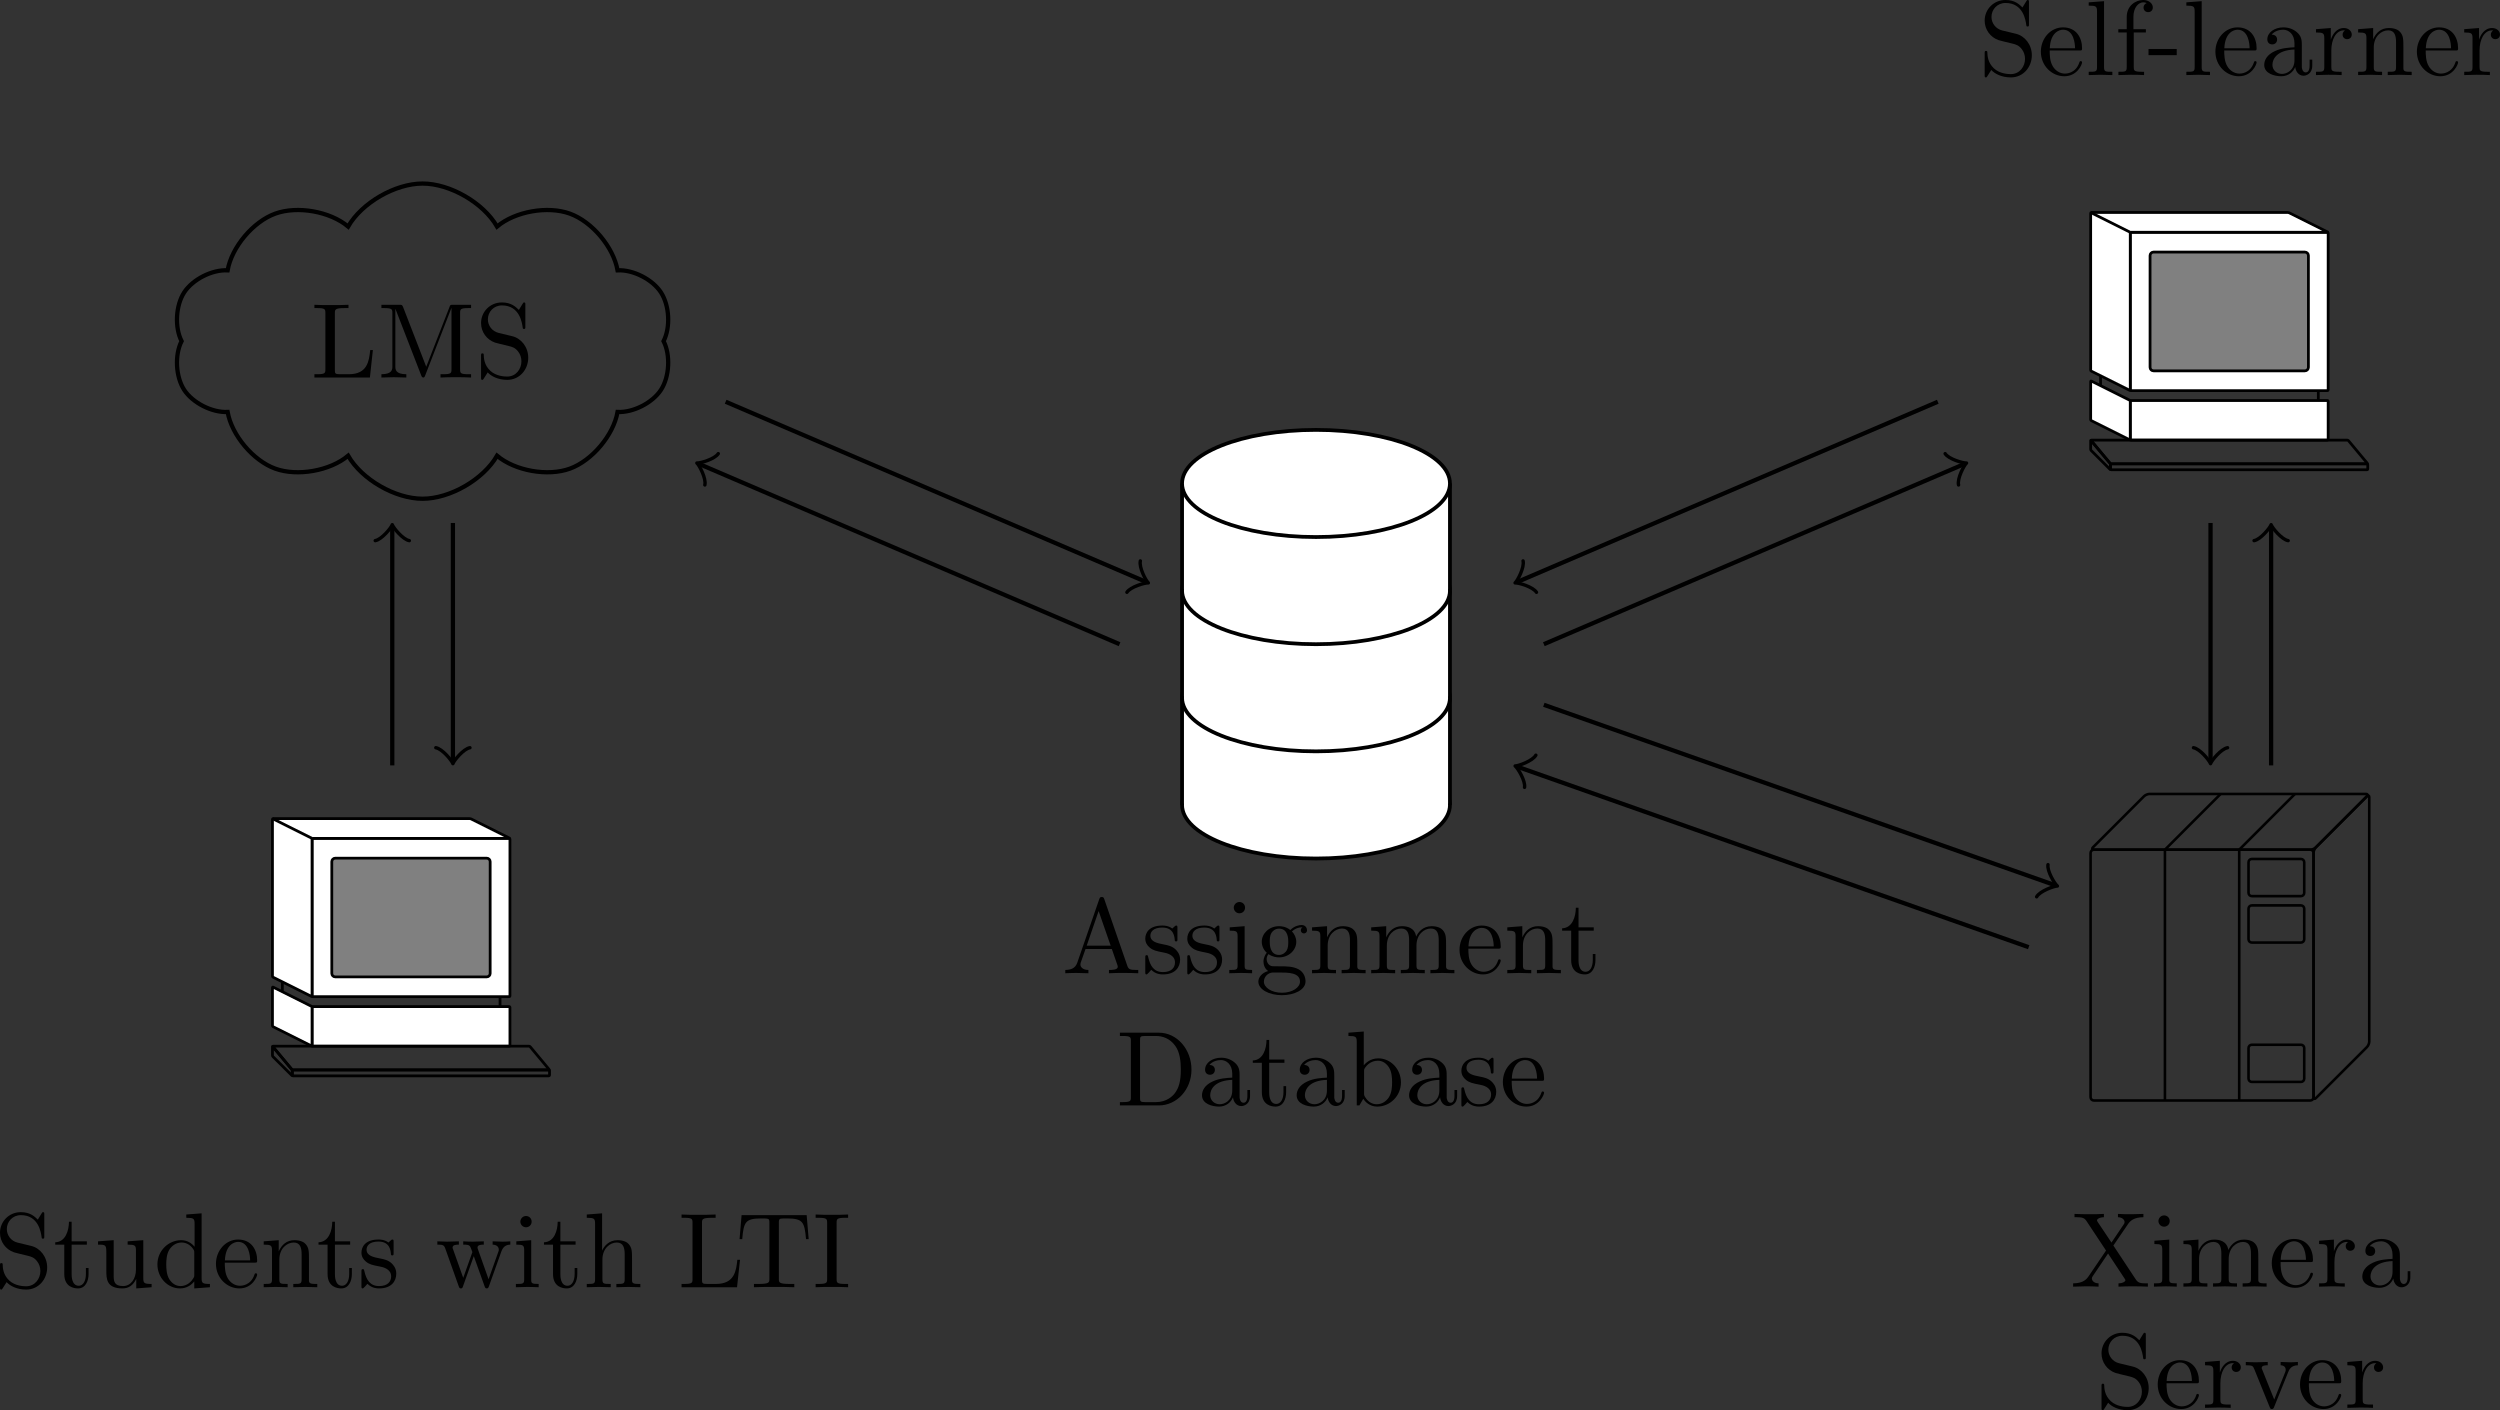 <?xml version='1.0' encoding='UTF-8'?>
<!-- This file was generated by dvisvgm 3.2.2 -->
<svg version='1.1' xmlns='http://www.w3.org/2000/svg' xmlns:xlink='http://www.w3.org/1999/xlink' width='327.394pt' height='184.678pt' viewBox='5.428 259.589 327.394 184.678'>
<rect x="5.428" y="259.589" width="327.394" height="184.678" fill="#333333" stroke="none"/>
<defs>
<path id='g1-45' d='M2.75-1.863V-2.441H.11V-1.863H2.75Z'/>
<path id='g1-65' d='M3.965-6.934C3.915-7.064 3.895-7.133 3.736-7.133S3.547-7.073 3.497-6.934L1.435-.976C1.255-.468 .857-.319 .319-.309V0C.548-.01 .976-.03 1.335-.03C1.644-.03 2.162-.01 2.481 0V-.309C1.983-.309 1.733-.558 1.733-.817C1.733-.847 1.743-.946 1.753-.966L2.212-2.271H4.672L5.2-.747C5.21-.707 5.23-.648 5.23-.608C5.23-.309 4.672-.309 4.403-.309V0C4.762-.03 5.46-.03 5.838-.03C6.267-.03 6.725-.02 7.143 0V-.309H6.964C6.366-.309 6.227-.379 6.117-.707L3.965-6.934ZM3.437-5.818L4.563-2.58H2.321L3.437-5.818Z'/>
<path id='g1-68' d='M.349-6.804V-6.496H.588C1.355-6.496 1.375-6.386 1.375-6.027V-.777C1.375-.418 1.355-.309 .588-.309H.349V0H3.995C5.669 0 7.044-1.474 7.044-3.347C7.044-5.24 5.699-6.804 3.995-6.804H.349ZM2.72-.309C2.252-.309 2.232-.379 2.232-.707V-6.097C2.232-6.426 2.252-6.496 2.72-6.496H3.716C4.334-6.496 5.021-6.276 5.529-5.569C5.958-4.981 6.047-4.125 6.047-3.347C6.047-2.242 5.858-1.644 5.499-1.156C5.3-.887 4.732-.309 3.726-.309H2.72Z'/>
<path id='g1-73' d='M2.242-6.027C2.242-6.386 2.271-6.496 3.059-6.496H3.318V-6.804C2.969-6.775 2.182-6.775 1.803-6.775C1.415-6.775 .628-6.775 .279-6.804V-6.496H.538C1.325-6.496 1.355-6.386 1.355-6.027V-.777C1.355-.418 1.325-.309 .538-.309H.279V0C.628-.03 1.415-.03 1.793-.03C2.182-.03 2.969-.03 3.318 0V-.309H3.059C2.271-.309 2.242-.418 2.242-.777V-6.027Z'/>
<path id='g1-76' d='M5.798-2.57H5.549C5.44-1.554 5.3-.309 3.547-.309H2.73C2.262-.309 2.242-.379 2.242-.707V-6.017C2.242-6.356 2.242-6.496 3.188-6.496H3.517V-6.804C3.158-6.775 2.252-6.775 1.843-6.775C1.455-6.775 .677-6.775 .329-6.804V-6.496H.568C1.335-6.496 1.355-6.386 1.355-6.027V-.777C1.355-.418 1.335-.309 .568-.309H.329V0H5.519L5.798-2.57Z'/>
<path id='g1-77' d='M2.401-6.585C2.311-6.804 2.281-6.804 2.052-6.804H.369V-6.496H.608C1.375-6.496 1.395-6.386 1.395-6.027V-1.046C1.395-.777 1.395-.309 .369-.309V0C.717-.01 1.205-.03 1.534-.03S2.351-.01 2.7 0V-.309C1.674-.309 1.674-.777 1.674-1.046V-6.416H1.684L4.085-.219C4.134-.09 4.184 0 4.284 0C4.394 0 4.423-.08 4.463-.189L6.914-6.496H6.924V-.777C6.924-.418 6.904-.309 6.137-.309H5.898V0C6.267-.03 6.944-.03 7.333-.03S8.389-.03 8.757 0V-.309H8.518C7.751-.309 7.731-.418 7.731-.777V-6.027C7.731-6.386 7.751-6.496 8.518-6.496H8.757V-6.804H7.073C6.814-6.804 6.814-6.795 6.745-6.615L4.563-1.006L2.401-6.585Z'/>
<path id='g1-83' d='M3.477-3.866L2.202-4.174C1.584-4.324 1.196-4.862 1.196-5.44C1.196-6.137 1.733-6.745 2.511-6.745C4.174-6.745 4.394-5.111 4.453-4.663C4.463-4.603 4.463-4.543 4.573-4.543C4.702-4.543 4.702-4.593 4.702-4.782V-6.785C4.702-6.954 4.702-7.024 4.593-7.024C4.523-7.024 4.513-7.014 4.443-6.894L4.095-6.326C3.796-6.615 3.387-7.024 2.501-7.024C1.395-7.024 .558-6.147 .558-5.091C.558-4.264 1.086-3.537 1.863-3.268C1.973-3.228 2.481-3.108 3.178-2.939C3.447-2.869 3.746-2.8 4.025-2.431C4.234-2.172 4.334-1.843 4.334-1.514C4.334-.807 3.836-.09 2.999-.09C2.71-.09 1.953-.139 1.425-.628C.847-1.166 .817-1.803 .807-2.162C.797-2.262 .717-2.262 .687-2.262C.558-2.262 .558-2.192 .558-2.012V-.02C.558 .149 .558 .219 .667 .219C.737 .219 .747 .199 .817 .09C.817 .08 .847 .05 1.176-.478C1.484-.139 2.122 .219 3.009 .219C4.174 .219 4.971-.757 4.971-1.853C4.971-2.849 4.314-3.666 3.477-3.866Z'/>
<path id='g1-84' d='M6.635-6.745H.548L.359-4.503H.608C.747-6.107 .897-6.436 2.401-6.436C2.58-6.436 2.839-6.436 2.939-6.416C3.148-6.376 3.148-6.267 3.148-6.037V-.787C3.148-.448 3.148-.309 2.102-.309H1.704V0C2.112-.03 3.128-.03 3.587-.03S5.071-.03 5.479 0V-.309H5.081C4.035-.309 4.035-.448 4.035-.787V-6.037C4.035-6.237 4.035-6.376 4.214-6.416C4.324-6.436 4.593-6.436 4.782-6.436C6.286-6.436 6.436-6.107 6.575-4.503H6.824L6.635-6.745Z'/>
<path id='g1-88' d='M4.005-3.846L5.37-5.848C5.589-6.167 5.928-6.486 6.814-6.496V-6.804C6.426-6.795 5.958-6.775 5.709-6.775C5.31-6.775 4.832-6.775 4.433-6.804V-6.496C4.832-6.486 5.051-6.267 5.051-6.037C5.051-5.938 5.031-5.918 4.961-5.808L3.826-4.125L2.54-6.047C2.521-6.077 2.471-6.157 2.471-6.197C2.471-6.316 2.69-6.486 3.118-6.496V-6.804C2.77-6.775 2.042-6.775 1.664-6.775C1.355-6.775 .737-6.785 .369-6.804V-6.496H.558C1.106-6.496 1.295-6.426 1.484-6.147L3.318-3.377L1.684-.966C1.544-.767 1.245-.309 .239-.309V0C.598-.01 1.016-.03 1.345-.03C1.714-.03 2.262-.03 2.62 0V-.309C2.162-.319 1.993-.588 1.993-.767C1.993-.857 2.022-.897 2.092-1.006L3.507-3.098L5.081-.717C5.101-.677 5.131-.638 5.131-.608C5.131-.488 4.912-.319 4.483-.309V0C4.832-.03 5.559-.03 5.938-.03C6.356-.03 6.814-.02 7.233 0V-.309H7.044C6.526-.309 6.316-.359 6.107-.667L4.005-3.846Z'/>
<path id='g1-97' d='M3.318-.757C3.357-.359 3.626 .06 4.095 .06C4.304 .06 4.912-.08 4.912-.887V-1.445H4.663V-.887C4.663-.309 4.413-.249 4.304-.249C3.975-.249 3.935-.697 3.935-.747V-2.74C3.935-3.158 3.935-3.547 3.577-3.915C3.188-4.304 2.69-4.463 2.212-4.463C1.395-4.463 .707-3.995 .707-3.337C.707-3.039 .907-2.869 1.166-2.869C1.445-2.869 1.624-3.068 1.624-3.328C1.624-3.447 1.574-3.776 1.116-3.786C1.385-4.134 1.873-4.244 2.192-4.244C2.68-4.244 3.248-3.856 3.248-2.969V-2.6C2.74-2.57 2.042-2.54 1.415-2.242C.667-1.903 .418-1.385 .418-.946C.418-.139 1.385 .11 2.012 .11C2.67 .11 3.128-.289 3.318-.757ZM3.248-2.391V-1.395C3.248-.448 2.531-.11 2.082-.11C1.594-.11 1.186-.458 1.186-.956C1.186-1.504 1.604-2.331 3.248-2.391Z'/>
<path id='g1-98' d='M1.714-3.756V-6.914L.279-6.804V-6.496C.976-6.496 1.056-6.426 1.056-5.938V0H1.305C1.315-.01 1.395-.149 1.664-.618C1.813-.389 2.232 .11 2.969 .11C4.154 .11 5.191-.867 5.191-2.152C5.191-3.417 4.214-4.403 3.078-4.403C2.301-4.403 1.873-3.935 1.714-3.756ZM1.743-1.136V-3.188C1.743-3.377 1.743-3.387 1.853-3.547C2.242-4.105 2.79-4.184 3.029-4.184C3.477-4.184 3.836-3.925 4.075-3.547C4.334-3.138 4.364-2.57 4.364-2.162C4.364-1.793 4.344-1.196 4.055-.747C3.846-.438 3.467-.11 2.929-.11C2.481-.11 2.122-.349 1.883-.717C1.743-.927 1.743-.956 1.743-1.136Z'/>
<path id='g1-100' d='M3.786-.548V.11L5.25 0V-.309C4.553-.309 4.473-.379 4.473-.867V-6.914L3.039-6.804V-6.496C3.736-6.496 3.816-6.426 3.816-5.938V-3.786C3.527-4.144 3.098-4.403 2.56-4.403C1.385-4.403 .339-3.427 .339-2.142C.339-.877 1.315 .11 2.451 .11C3.088 .11 3.537-.229 3.786-.548ZM3.786-3.218V-1.176C3.786-.996 3.786-.976 3.676-.807C3.377-.329 2.929-.11 2.501-.11C2.052-.11 1.694-.369 1.455-.747C1.196-1.156 1.166-1.724 1.166-2.132C1.166-2.501 1.186-3.098 1.474-3.547C1.684-3.856 2.062-4.184 2.6-4.184C2.949-4.184 3.367-4.035 3.676-3.587C3.786-3.417 3.786-3.397 3.786-3.218Z'/>
<path id='g1-101' d='M1.116-2.511C1.176-3.995 2.012-4.244 2.351-4.244C3.377-4.244 3.477-2.899 3.477-2.511H1.116ZM1.106-2.301H3.885C4.105-2.301 4.134-2.301 4.134-2.511C4.134-3.497 3.597-4.463 2.351-4.463C1.196-4.463 .279-3.437 .279-2.192C.279-.857 1.325 .11 2.471 .11C3.686 .11 4.134-.996 4.134-1.186C4.134-1.285 4.055-1.305 4.005-1.305C3.915-1.305 3.895-1.245 3.875-1.166C3.527-.139 2.63-.139 2.531-.139C2.032-.139 1.634-.438 1.405-.807C1.106-1.285 1.106-1.943 1.106-2.301Z'/>
<path id='g1-102' d='M1.743-4.294V-5.45C1.743-6.326 2.222-6.804 2.66-6.804C2.69-6.804 2.839-6.804 2.989-6.735C2.869-6.695 2.69-6.565 2.69-6.316C2.69-6.087 2.849-5.888 3.118-5.888C3.407-5.888 3.557-6.087 3.557-6.326C3.557-6.695 3.188-7.024 2.66-7.024C1.963-7.024 1.116-6.496 1.116-5.44V-4.294H.329V-3.985H1.116V-.757C1.116-.309 1.006-.309 .339-.309V0C.727-.01 1.196-.03 1.474-.03C1.873-.03 2.341-.03 2.74 0V-.309H2.531C1.793-.309 1.773-.418 1.773-.777V-3.985H2.909V-4.294H1.743Z'/>
<path id='g1-103' d='M2.212-1.714C1.345-1.714 1.345-2.71 1.345-2.939C1.345-3.208 1.355-3.527 1.504-3.776C1.584-3.895 1.813-4.174 2.212-4.174C3.078-4.174 3.078-3.178 3.078-2.949C3.078-2.68 3.068-2.361 2.919-2.112C2.839-1.993 2.61-1.714 2.212-1.714ZM1.056-1.325C1.056-1.365 1.056-1.594 1.225-1.793C1.614-1.514 2.022-1.484 2.212-1.484C3.138-1.484 3.826-2.172 3.826-2.939C3.826-3.308 3.666-3.676 3.417-3.905C3.776-4.244 4.134-4.294 4.314-4.294C4.334-4.294 4.384-4.294 4.413-4.284C4.304-4.244 4.254-4.134 4.254-4.015C4.254-3.846 4.384-3.726 4.543-3.726C4.643-3.726 4.832-3.796 4.832-4.025C4.832-4.194 4.712-4.513 4.324-4.513C4.125-4.513 3.686-4.453 3.268-4.045C2.849-4.374 2.431-4.403 2.212-4.403C1.285-4.403 .598-3.716 .598-2.949C.598-2.511 .817-2.132 1.066-1.923C.936-1.773 .757-1.445 .757-1.096C.757-.787 .887-.408 1.196-.209C.598-.04 .279 .389 .279 .787C.279 1.504 1.265 2.052 2.481 2.052C3.656 2.052 4.692 1.544 4.692 .767C4.692 .418 4.553-.09 4.045-.369C3.517-.648 2.939-.648 2.331-.648C2.082-.648 1.654-.648 1.584-.658C1.265-.697 1.056-1.006 1.056-1.325ZM2.491 1.823C1.484 1.823 .797 1.315 .797 .787C.797 .329 1.176-.04 1.614-.07H2.202C3.059-.07 4.174-.07 4.174 .787C4.174 1.325 3.467 1.823 2.491 1.823Z'/>
<path id='g1-104' d='M1.096-.757C1.096-.309 .986-.309 .319-.309V0C.667-.01 1.176-.03 1.445-.03C1.704-.03 2.222-.01 2.56 0V-.309C1.893-.309 1.783-.309 1.783-.757V-2.59C1.783-3.626 2.491-4.184 3.128-4.184C3.756-4.184 3.866-3.646 3.866-3.078V-.757C3.866-.309 3.756-.309 3.088-.309V0C3.437-.01 3.945-.03 4.214-.03C4.473-.03 4.991-.01 5.33 0V-.309C4.812-.309 4.563-.309 4.553-.608V-2.511C4.553-3.367 4.553-3.676 4.244-4.035C4.105-4.204 3.776-4.403 3.198-4.403C2.361-4.403 1.923-3.806 1.753-3.427V-6.914L.319-6.804V-6.496C1.016-6.496 1.096-6.426 1.096-5.938V-.757Z'/>
<path id='g1-105' d='M1.763-4.403L.369-4.294V-3.985C1.016-3.985 1.106-3.925 1.106-3.437V-.757C1.106-.309 .996-.309 .329-.309V0C.648-.01 1.186-.03 1.425-.03C1.773-.03 2.122-.01 2.461 0V-.309C1.803-.309 1.763-.359 1.763-.747V-4.403ZM1.803-6.137C1.803-6.456 1.554-6.665 1.275-6.665C.966-6.665 .747-6.396 .747-6.137C.747-5.868 .966-5.609 1.275-5.609C1.554-5.609 1.803-5.818 1.803-6.137Z'/>
<path id='g1-108' d='M1.763-6.914L.329-6.804V-6.496C1.026-6.496 1.106-6.426 1.106-5.938V-.757C1.106-.309 .996-.309 .329-.309V0C.658-.01 1.186-.03 1.435-.03S2.172-.01 2.54 0V-.309C1.873-.309 1.763-.309 1.763-.757V-6.914Z'/>
<path id='g1-109' d='M1.096-3.427V-.757C1.096-.309 .986-.309 .319-.309V0C.667-.01 1.176-.03 1.445-.03C1.704-.03 2.222-.01 2.56 0V-.309C1.893-.309 1.783-.309 1.783-.757V-2.59C1.783-3.626 2.491-4.184 3.128-4.184C3.756-4.184 3.866-3.646 3.866-3.078V-.757C3.866-.309 3.756-.309 3.088-.309V0C3.437-.01 3.945-.03 4.214-.03C4.473-.03 4.991-.01 5.33 0V-.309C4.663-.309 4.553-.309 4.553-.757V-2.59C4.553-3.626 5.26-4.184 5.898-4.184C6.526-4.184 6.635-3.646 6.635-3.078V-.757C6.635-.309 6.526-.309 5.858-.309V0C6.207-.01 6.715-.03 6.984-.03C7.243-.03 7.761-.01 8.1 0V-.309C7.582-.309 7.333-.309 7.323-.608V-2.511C7.323-3.367 7.323-3.676 7.014-4.035C6.874-4.204 6.545-4.403 5.968-4.403C5.131-4.403 4.692-3.806 4.523-3.427C4.384-4.294 3.646-4.403 3.198-4.403C2.471-4.403 2.002-3.975 1.724-3.357V-4.403L.319-4.294V-3.985C1.016-3.985 1.096-3.915 1.096-3.427Z'/>
<path id='g1-110' d='M1.096-3.427V-.757C1.096-.309 .986-.309 .319-.309V0C.667-.01 1.176-.03 1.445-.03C1.704-.03 2.222-.01 2.56 0V-.309C1.893-.309 1.783-.309 1.783-.757V-2.59C1.783-3.626 2.491-4.184 3.128-4.184C3.756-4.184 3.866-3.646 3.866-3.078V-.757C3.866-.309 3.756-.309 3.088-.309V0C3.437-.01 3.945-.03 4.214-.03C4.473-.03 4.991-.01 5.33 0V-.309C4.812-.309 4.563-.309 4.553-.608V-2.511C4.553-3.367 4.553-3.676 4.244-4.035C4.105-4.204 3.776-4.403 3.198-4.403C2.471-4.403 2.002-3.975 1.724-3.357V-4.403L.319-4.294V-3.985C1.016-3.985 1.096-3.915 1.096-3.427Z'/>
<path id='g1-114' d='M1.664-3.308V-4.403L.279-4.294V-3.985C.976-3.985 1.056-3.915 1.056-3.427V-.757C1.056-.309 .946-.309 .279-.309V0C.667-.01 1.136-.03 1.415-.03C1.813-.03 2.281-.03 2.68 0V-.309H2.471C1.733-.309 1.714-.418 1.714-.777V-2.311C1.714-3.298 2.132-4.184 2.889-4.184C2.959-4.184 2.979-4.184 2.999-4.174C2.969-4.164 2.77-4.045 2.77-3.786C2.77-3.507 2.979-3.357 3.198-3.357C3.377-3.357 3.626-3.477 3.626-3.796S3.318-4.403 2.889-4.403C2.162-4.403 1.803-3.736 1.664-3.308Z'/>
<path id='g1-115' d='M2.072-1.933C2.291-1.893 3.108-1.733 3.108-1.016C3.108-.508 2.76-.11 1.983-.11C1.146-.11 .787-.677 .598-1.524C.568-1.654 .558-1.694 .458-1.694C.329-1.694 .329-1.624 .329-1.445V-.13C.329 .04 .329 .11 .438 .11C.488 .11 .498 .1 .687-.09C.707-.11 .707-.13 .887-.319C1.325 .1 1.773 .11 1.983 .11C3.128 .11 3.587-.558 3.587-1.275C3.587-1.803 3.288-2.102 3.168-2.222C2.839-2.54 2.451-2.62 2.032-2.7C1.474-2.809 .807-2.939 .807-3.517C.807-3.866 1.066-4.274 1.923-4.274C3.019-4.274 3.068-3.377 3.088-3.068C3.098-2.979 3.188-2.979 3.208-2.979C3.337-2.979 3.337-3.029 3.337-3.218V-4.224C3.337-4.394 3.337-4.463 3.228-4.463C3.178-4.463 3.158-4.463 3.029-4.344C2.999-4.304 2.899-4.214 2.859-4.184C2.481-4.463 2.072-4.463 1.923-4.463C.707-4.463 .329-3.796 .329-3.238C.329-2.889 .488-2.61 .757-2.391C1.076-2.132 1.355-2.072 2.072-1.933Z'/>
<path id='g1-116' d='M1.724-3.985H3.148V-4.294H1.724V-6.127H1.474C1.465-5.31 1.166-4.244 .189-4.204V-3.985H1.036V-1.235C1.036-.01 1.963 .11 2.321 .11C3.029 .11 3.308-.598 3.308-1.235V-1.803H3.059V-1.255C3.059-.518 2.76-.139 2.391-.139C1.724-.139 1.724-1.046 1.724-1.215V-3.985Z'/>
<path id='g1-117' d='M3.895-.787V.11L5.33 0V-.309C4.633-.309 4.553-.379 4.553-.867V-4.403L3.088-4.294V-3.985C3.786-3.985 3.866-3.915 3.866-3.427V-1.654C3.866-.787 3.387-.11 2.66-.11C1.823-.11 1.783-.578 1.783-1.096V-4.403L.319-4.294V-3.985C1.096-3.985 1.096-3.955 1.096-3.068V-1.574C1.096-.797 1.096 .11 2.61 .11C3.168 .11 3.606-.169 3.895-.787Z'/>
<path id='g1-118' d='M4.144-3.318C4.234-3.547 4.403-3.975 5.061-3.985V-4.294C4.832-4.274 4.543-4.264 4.314-4.264C4.075-4.264 3.616-4.284 3.447-4.294V-3.985C3.816-3.975 3.925-3.746 3.925-3.557C3.925-3.467 3.905-3.427 3.866-3.318L2.849-.777L1.733-3.557C1.674-3.686 1.674-3.706 1.674-3.726C1.674-3.985 2.062-3.985 2.242-3.985V-4.294C1.943-4.284 1.385-4.264 1.156-4.264C.887-4.264 .488-4.274 .189-4.294V-3.985C.817-3.985 .857-3.925 .986-3.616L2.421-.08C2.481 .06 2.501 .11 2.63 .11S2.8 .02 2.839-.08L4.144-3.318Z'/>
<path id='g1-119' d='M6.167-3.347C6.346-3.846 6.655-3.975 7.004-3.985V-4.294C6.785-4.274 6.496-4.264 6.276-4.264C5.988-4.264 5.539-4.284 5.35-4.294V-3.985C5.709-3.975 5.928-3.796 5.928-3.507C5.928-3.447 5.928-3.427 5.878-3.298L4.971-.747L3.985-3.527C3.945-3.646 3.935-3.666 3.935-3.716C3.935-3.985 4.324-3.985 4.523-3.985V-4.294C4.234-4.284 3.726-4.264 3.487-4.264C3.188-4.264 2.899-4.274 2.6-4.294V-3.985C2.969-3.985 3.128-3.965 3.228-3.836C3.278-3.776 3.387-3.477 3.457-3.288L2.6-.877L1.654-3.537C1.604-3.656 1.604-3.676 1.604-3.716C1.604-3.985 1.993-3.985 2.192-3.985V-4.294C1.893-4.284 1.335-4.264 1.106-4.264C1.066-4.264 .538-4.274 .179-4.294V-3.985C.677-3.985 .797-3.955 .917-3.636L2.172-.11C2.222 .03 2.252 .11 2.381 .11S2.531 .05 2.58-.09L3.587-2.909L4.603-.08C4.643 .03 4.672 .11 4.802 .11S4.961 .02 5.001-.08L6.167-3.347Z'/>
</defs>
<g id='page1' transform='matrix(1.4 0 0 1.4 0 0)'>
<path d='M50.371 206.613C49.09 204.391 45.969 202.59 43.406 202.59C40.84 202.59 37.723 204.391 36.441 206.613C34.75 205.191 31.695 204.652 29.621 205.406C27.547 206.16 25.555 208.531 25.168 210.707C23.715 210.629 21.895 211.555 21.102 212.777C20.313 213.996 20.203 216.035 20.863 217.332C20.203 218.629 20.313 220.668 21.102 221.887C21.895 223.106 23.715 224.031 25.168 223.957C25.555 226.129 27.547 228.504 29.621 229.258C31.695 230.012 34.75 229.469 36.441 228.051C37.723 230.273 40.84 232.074 43.406 232.074C45.969 232.074 49.09 230.273 50.371 228.051C52.062 229.469 55.113 230.012 57.188 229.258S61.258 226.129 61.645 223.957C63.094 224.031 64.914 223.106 65.707 221.887C66.5 220.668 66.609 218.629 65.949 217.332C66.609 216.035 66.5 213.996 65.707 212.777C64.914 211.555 63.094 210.629 61.645 210.707C61.258 208.531 59.266 206.16 57.188 205.406C55.113 204.652 52.062 205.191 50.371 206.613Z' stroke='#000' fill='none' stroke-width='.399'/>
<g transform='matrix(1 0 0 1 -95.487 -24.943)'>
<use x='128.446' y='245.678' xlink:href='#g1-76'/>
<use x='134.672' y='245.678' xlink:href='#g1-77'/>
<use x='143.805' y='245.678' xlink:href='#g1-83'/>
</g>
<path d='M30.289 280.441V269.461C30.289 269.426 30.316 269.398 30.352 269.398H50.586C50.621 269.398 50.652 269.426 50.652 269.461V280.441C50.652 280.477 50.621 280.504 50.586 280.504H30.352C30.316 280.504 30.289 280.477 30.289 280.441Z' stroke='#000' fill='none' stroke-width='.26' stroke-miterlimit='10'/>
<path d='M33.066 278.59V263.91C33.066 263.871 33.094 263.844 33.129 263.844H51.512C51.547 263.844 51.578 263.871 51.578 263.91V278.59C51.578 278.625 51.547 278.652 51.512 278.652H33.129C33.094 278.652 33.066 278.625 33.066 278.59Z' fill='#fff'/>
<path d='M33.066 278.589V263.91C33.066 263.871 33.094 263.843 33.129 263.843H51.512C51.547 263.843 51.578 263.871 51.578 263.91V278.589C51.578 278.625 51.547 278.652 51.512 278.652H33.129C33.094 278.652 33.066 278.625 33.066 278.589Z' stroke='#000' fill='none' stroke-width='.26' stroke-miterlimit='10'/>
<path d='M33.008 278.625L29.422 276.832C29.387 276.816 29.363 276.773 29.363 276.738V262.058C29.363 262.019 29.391 261.992 29.426 261.992H47.809C47.844 261.992 47.902 262.004 47.934 262.019L51.519 263.812C51.551 263.832 51.547 263.843 51.512 263.843H33.129C33.094 263.843 33.066 263.871 33.066 263.91V278.589C33.066 278.625 33.039 278.64 33.008 278.625Z' fill='#fff'/>
<path d='M33.008 278.625L29.422 276.832C29.387 276.816 29.363 276.773 29.363 276.738V262.058C29.363 262.019 29.391 261.992 29.426 261.992H47.809C47.844 261.992 47.902 262.004 47.934 262.019L51.519 263.812C51.551 263.832 51.547 263.843 51.512 263.843H33.129C33.094 263.843 33.066 263.871 33.066 263.91V278.589C33.066 278.625 33.039 278.64 33.008 278.625Z' stroke='#000' fill='none' stroke-width='.26' stroke-miterlimit='10'/>
<path d='M33.066 263.843L29.363 261.992' stroke='#000' fill='none' stroke-width='.26' stroke-miterlimit='10'/>
<path d='M33.129 279.578H51.512C51.547 279.578 51.578 279.609 51.578 279.644V283.214C51.578 283.253 51.547 283.281 51.512 283.281H33.129C33.094 283.281 33.066 283.253 33.066 283.214V279.644C33.066 279.609 33.094 279.578 33.129 279.578Z' fill='#fff'/>
<path d='M33.129 279.578H51.512C51.547 279.578 51.578 279.609 51.578 279.644V283.214C51.578 283.253 51.547 283.281 51.512 283.281H33.129C33.094 283.281 33.066 283.253 33.066 283.214V279.644C33.066 279.609 33.094 279.578 33.129 279.578Z' stroke='#000' fill='none' stroke-width='.26' stroke-miterlimit='10'/>
<path d='M33.066 279.644V283.214C33.066 283.253 33.039 283.269 33.008 283.253L29.422 281.461C29.387 281.441 29.363 281.402 29.363 281.363V277.793C29.363 277.757 29.387 277.742 29.422 277.757L33.008 279.55C33.039 279.566 33.066 279.609 33.066 279.644Z' fill='#fff'/>
<path d='M33.066 279.644V283.214C33.066 283.253 33.039 283.269 33.008 283.253L29.422 281.461C29.387 281.441 29.363 281.402 29.363 281.363V277.793C29.363 277.757 29.387 277.742 29.422 277.757L33.008 279.55C33.039 279.566 33.066 279.609 33.066 279.644Z' stroke='#000' fill='none' stroke-width='.26' stroke-miterlimit='10'/>
<path d='M34.914 276.476V266.019C34.914 265.839 35.062 265.695 35.242 265.695H49.402C49.582 265.695 49.727 265.839 49.727 266.019V276.476C49.727 276.656 49.582 276.8 49.402 276.8H35.242C35.062 276.8 34.914 276.656 34.914 276.476Z' fill='#808080'/>
<path d='M34.914 276.476V266.019C34.914 265.839 35.062 265.695 35.242 265.695H49.402C49.582 265.695 49.727 265.839 49.727 266.019V276.476C49.727 276.656 49.582 276.8 49.402 276.8H35.242C35.062 276.8 34.914 276.656 34.914 276.476Z' stroke='#000' fill='none' stroke-width='.26' stroke-miterlimit='10'/>
<path d='M29.426 283.281H53.363C53.398 283.281 53.449 283.304 53.469 283.332L55.238 285.453C55.262 285.48 55.25 285.503 55.215 285.503H31.277C31.242 285.503 31.195 285.48 31.172 285.453L29.402 283.332C29.379 283.304 29.391 283.281 29.426 283.281Z' stroke='#000' fill='none' stroke-width='.26' stroke-miterlimit='10'/>
<path d='M29.363 283.347V284.14C29.363 284.179 29.383 284.226 29.406 284.253L31.168 286.011C31.191 286.039 31.215 286.027 31.215 285.992V285.566C31.215 285.531 31.195 285.48 31.172 285.453L29.402 283.332C29.379 283.304 29.363 283.312 29.363 283.347Z' stroke='#000' fill='none' stroke-width='.26' stroke-miterlimit='10'/>
<path d='M31.215 285.992V285.566C31.215 285.531 31.242 285.503 31.277 285.503H55.215C55.25 285.503 55.281 285.531 55.281 285.566V285.992C55.281 286.027 55.25 286.058 55.215 286.058H31.277C31.242 286.058 31.215 286.027 31.215 285.992Z' stroke='#000' fill='none' stroke-width='.26' stroke-miterlimit='10'/>
<g transform='matrix(1 0 0 1 -125.127 60.153)'>
<use x='128.446' y='245.678' xlink:href='#g1-83'/>
<use x='133.981' y='245.678' xlink:href='#g1-116'/>
<use x='137.855' y='245.678' xlink:href='#g1-117'/>
<use x='143.39' y='245.678' xlink:href='#g1-100'/>
<use x='148.925' y='245.678' xlink:href='#g1-101'/>
<use x='153.352' y='245.678' xlink:href='#g1-110'/>
<use x='158.61' y='245.678' xlink:href='#g1-116'/>
<use x='162.485' y='245.678' xlink:href='#g1-115'/>
<use x='169.735' y='245.678' xlink:href='#g1-119'/>
<use x='176.931' y='245.678' xlink:href='#g1-105'/>
<use x='179.698' y='245.678' xlink:href='#g1-116'/>
<use x='183.572' y='245.678' xlink:href='#g1-104'/>
<use x='192.428' y='245.678' xlink:href='#g1-76'/>
<use x='197.825' y='245.678' xlink:href='#g1-84'/>
<use x='205.02' y='245.678' xlink:href='#g1-73'/>
</g>
<path d='M40.57 257.016V234.797' stroke='#000' fill='none' stroke-width='.399' stroke-miterlimit='10'/>
<path d='M38.977 235.992C39.574 235.895 40.473 234.797 40.57 234.5C40.672 234.797 41.566 235.895 42.164 235.992' stroke='#000' fill='none' stroke-width='.319' stroke-miterlimit='10' stroke-linecap='round' stroke-linejoin='round'/>
<path d='M46.242 256.559V234.34' stroke='#000' fill='none' stroke-width='.399' stroke-miterlimit='10'/>
<path d='M47.836 255.363C47.238 255.461 46.34 256.558 46.242 256.855C46.141 256.558 45.246 255.461 44.644 255.363' stroke='#000' fill='none' stroke-width='.319' stroke-miterlimit='10' stroke-linecap='round' stroke-linejoin='round'/>
<path d='M139.507 260.715C139.507 257.945 133.898 255.703 126.976 255.703C120.058 255.703 114.449 257.945 114.449 260.715C114.449 263.48 120.058 265.726 126.976 265.726C133.898 265.726 139.507 263.48 139.507 260.715Z' fill='#fff'/>
<path d='M139.507 260.715C139.507 257.945 133.898 255.703 126.976 255.703C120.058 255.703 114.449 257.945 114.449 260.715C114.449 263.481 120.058 265.727 126.976 265.727C133.898 265.727 139.507 263.481 139.507 260.715Z' stroke='#000' fill='none' stroke-width='.352' stroke-miterlimit='10'/>
<path d='M114.449 260.274V251.129C114.449 250.887 114.644 250.692 114.89 250.692H139.066C139.308 250.692 139.507 250.887 139.507 251.129V260.274C139.507 260.516 139.308 260.715 139.066 260.715H114.89C114.644 260.715 114.449 260.516 114.449 260.274Z' fill='#fff'/>
<path d='M114.449 260.715V250.692' stroke='#000' fill='none' stroke-width='.352' stroke-miterlimit='10'/>
<path d='M139.507 260.715V250.692' stroke='#000' fill='none' stroke-width='.352' stroke-miterlimit='10'/>
<path d='M139.507 250.692C139.507 247.922 133.898 245.68 126.976 245.68C120.058 245.68 114.449 247.922 114.449 250.692C114.449 253.457 120.058 255.703 126.976 255.703C133.898 255.703 139.507 253.457 139.507 250.692Z' fill='#fff'/>
<path d='M139.507 250.692C139.507 247.922 133.898 245.68 126.976 245.68C120.058 245.68 114.449 247.922 114.449 250.692C114.449 253.457 120.058 255.703 126.976 255.703C133.898 255.703 139.507 253.457 139.507 250.692Z' stroke='#000' fill='none' stroke-width='.352' stroke-miterlimit='10'/>
<path d='M114.449 250.25V241.106C114.449 240.863 114.644 240.668 114.89 240.668H139.066C139.308 240.668 139.507 240.863 139.507 241.106V250.25C139.507 250.492 139.308 250.692 139.066 250.692H114.89C114.644 250.692 114.449 250.492 114.449 250.25Z' fill='#fff'/>
<path d='M114.449 250.692V240.668' stroke='#000' fill='none' stroke-width='.352' stroke-miterlimit='10'/>
<path d='M139.507 250.692V240.668' stroke='#000' fill='none' stroke-width='.352' stroke-miterlimit='10'/>
<path d='M139.507 240.668C139.507 237.899 133.898 235.656 126.976 235.656C120.058 235.656 114.449 237.899 114.449 240.668C114.449 243.434 120.058 245.68 126.976 245.68C133.898 245.68 139.507 243.434 139.507 240.668Z' fill='#fff'/>
<path d='M139.507 240.668C139.507 237.899 133.898 235.656 126.976 235.656C120.058 235.656 114.449 237.899 114.449 240.668C114.449 243.434 120.058 245.68 126.976 245.68C133.898 245.68 139.507 243.434 139.507 240.668Z' stroke='#000' fill='none' stroke-width='.352' stroke-miterlimit='10'/>
<path d='M114.449 240.227V231.082C114.449 230.84 114.644 230.645 114.89 230.645H139.066C139.308 230.645 139.507 230.84 139.507 231.082V240.227C139.507 240.469 139.308 240.668 139.066 240.668H114.89C114.644 240.668 114.449 240.469 114.449 240.227Z' fill='#fff'/>
<path d='M114.449 240.668V230.645' stroke='#000' fill='none' stroke-width='.352' stroke-miterlimit='10'/>
<path d='M139.507 240.668V230.645' stroke='#000' fill='none' stroke-width='.352' stroke-miterlimit='10'/>
<path d='M139.507 230.645C139.507 227.875 133.898 225.633 126.976 225.633C120.058 225.633 114.449 227.875 114.449 230.645C114.449 233.41 120.058 235.656 126.976 235.656C133.898 235.656 139.507 233.41 139.507 230.645Z' fill='#fff'/>
<path d='M139.507 230.645C139.507 227.875 133.898 225.633 126.976 225.633C120.058 225.633 114.449 227.875 114.449 230.645C114.449 233.41 120.058 235.656 126.976 235.656C133.898 235.656 139.507 233.41 139.507 230.645Z' stroke='#000' fill='none' stroke-width='.352' stroke-miterlimit='10'/>
<g transform='matrix(1 0 0 1 -25.239 30.782)'>
<use x='128.446' y='245.678' xlink:href='#g1-65'/>
<use x='135.918' y='245.678' xlink:href='#g1-115'/>
<use x='139.847' y='245.678' xlink:href='#g1-115'/>
<use x='143.777' y='245.678' xlink:href='#g1-105'/>
<use x='146.545' y='245.678' xlink:href='#g1-103'/>
<use x='151.526' y='245.678' xlink:href='#g1-110'/>
<use x='157.061' y='245.678' xlink:href='#g1-109'/>
<use x='165.363' y='245.678' xlink:href='#g1-101'/>
<use x='169.791' y='245.678' xlink:href='#g1-110'/>
<use x='175.049' y='245.678' xlink:href='#g1-116'/>
</g>
<g transform='matrix(1 0 0 1 -20.161 43.145)'>
<use x='128.446' y='245.678' xlink:href='#g1-68'/>
<use x='136.056' y='245.678' xlink:href='#g1-97'/>
<use x='141.037' y='245.678' xlink:href='#g1-116'/>
<use x='144.912' y='245.678' xlink:href='#g1-97'/>
<use x='149.893' y='245.678' xlink:href='#g1-98'/>
<use x='155.428' y='245.678' xlink:href='#g1-97'/>
<use x='160.409' y='245.678' xlink:href='#g1-115'/>
<use x='164.339' y='245.678' xlink:href='#g1-101'/>
</g>
<path d='M71.754 223L111.016 239.828' stroke='#000' fill='none' stroke-width='.399' stroke-miterlimit='10'/>
<path d='M110.547 237.89C110.403 238.48 111.055 239.738 111.293 239.945C110.977 239.918 109.618 240.312 109.29 240.824' stroke='#000' fill='none' stroke-width='.319' stroke-miterlimit='10' stroke-linecap='round' stroke-linejoin='round'/>
<path d='M69.34 228.852L108.602 245.68' stroke='#000' fill='none' stroke-width='.399' stroke-miterlimit='10'/>
<path d='M69.809 230.785C69.953 230.199 69.301 228.941 69.063 228.734C69.379 228.758 70.738 228.367 71.066 227.855' stroke='#000' fill='none' stroke-width='.319' stroke-miterlimit='10' stroke-linecap='round' stroke-linejoin='round'/>
<path d='M199.433 288.054V265.207C199.433 265.039 199.57 264.902 199.742 264.902H219.984C220.152 264.902 220.289 265.039 220.289 265.207V288.054C220.289 288.226 220.152 288.363 219.984 288.363H199.742C199.57 288.363 199.433 288.226 199.433 288.054Z' stroke='#000' fill='none' stroke-width='.244' stroke-miterlimit='10'/>
<path d='M206.387 288.363V264.902' stroke='#000' fill='none' stroke-width='.244' stroke-miterlimit='10'/>
<path d='M213.336 288.363V264.902' stroke='#000' fill='none' stroke-width='.244' stroke-miterlimit='10'/>
<path d='M214.207 268.941V266.074C214.207 265.906 214.344 265.769 214.512 265.769H219.113C219.281 265.769 219.418 265.906 219.418 266.074V268.941C219.418 269.109 219.281 269.246 219.113 269.246H214.512C214.344 269.246 214.207 269.109 214.207 268.941Z' stroke='#000' fill='none' stroke-width='.244' stroke-miterlimit='10'/>
<path d='M214.207 273.285V270.421C214.207 270.25 214.344 270.113 214.512 270.113H219.113C219.281 270.113 219.418 270.25 219.418 270.421V273.285C219.418 273.453 219.281 273.589 219.113 273.589H214.512C214.344 273.589 214.207 273.453 214.207 273.285Z' stroke='#000' fill='none' stroke-width='.244' stroke-miterlimit='10'/>
<path d='M214.207 286.316V283.453C214.207 283.285 214.344 283.148 214.512 283.148H219.113C219.281 283.148 219.418 283.285 219.418 283.453V286.316C219.418 286.488 219.281 286.625 219.113 286.625H214.512C214.344 286.625 214.207 286.488 214.207 286.316Z' stroke='#000' fill='none' stroke-width='.244' stroke-miterlimit='10'/>
<path d='M220.289 288.054V265.207C220.289 265.039 220.387 264.804 220.504 264.683L225.285 259.902C225.406 259.785 225.5 259.824 225.5 259.992V282.843C225.5 283.011 225.406 283.246 225.285 283.363L220.504 288.144C220.387 288.265 220.289 288.226 220.289 288.054Z' stroke='#000' fill='none' stroke-width='.244' stroke-miterlimit='10'/>
<path d='M199.652 264.683L204.433 259.902C204.551 259.785 204.785 259.687 204.953 259.687H225.195C225.363 259.687 225.406 259.785 225.285 259.902L220.504 264.683C220.387 264.804 220.152 264.902 219.984 264.902H199.742C199.57 264.902 199.531 264.804 199.652 264.683Z' stroke='#000' fill='none' stroke-width='.244' stroke-miterlimit='10'/>
<path d='M206.387 264.902L211.598 259.687' stroke='#000' fill='none' stroke-width='.244' stroke-miterlimit='10'/>
<path d='M213.336 264.902L218.551 259.687' stroke='#000' fill='none' stroke-width='.244' stroke-miterlimit='10'/>
<g transform='matrix(1 0 0 1 69.114 60.098)'>
<use x='128.446' y='245.678' xlink:href='#g1-88'/>
<use x='135.918' y='245.678' xlink:href='#g1-105'/>
<use x='138.685' y='245.678' xlink:href='#g1-109'/>
<use x='146.987' y='245.678' xlink:href='#g1-101'/>
<use x='151.415' y='245.678' xlink:href='#g1-114'/>
<use x='155.317' y='245.678' xlink:href='#g1-97'/>
</g>
<g transform='matrix(1 0 0 1 71.452 71.436)'>
<use x='128.446' y='245.678' xlink:href='#g1-83'/>
<use x='133.981' y='245.678' xlink:href='#g1-101'/>
<use x='138.408' y='245.678' xlink:href='#g1-114'/>
<use x='142.31' y='245.678' xlink:href='#g1-118'/>
<use x='147.292' y='245.678' xlink:href='#g1-101'/>
<use x='151.72' y='245.678' xlink:href='#g1-114'/>
</g>
<path d='M200.367 223.746V212.769C200.367 212.734 200.398 212.703 200.433 212.703H220.668C220.703 212.703 220.734 212.734 220.734 212.769V223.746C220.734 223.781 220.703 223.812 220.668 223.812H200.433C200.398 223.812 200.367 223.781 200.367 223.746Z' stroke='#000' fill='none' stroke-width='.26' stroke-miterlimit='10'/>
<path d='M203.144 221.894V207.214C203.144 207.179 203.176 207.148 203.211 207.148H221.594C221.629 207.148 221.656 207.179 221.656 207.214V221.894C221.656 221.929 221.629 221.961 221.594 221.961H203.211C203.176 221.961 203.144 221.929 203.144 221.894Z' fill='#fff'/>
<path d='M203.144 221.895V207.215C203.144 207.18 203.175 207.149 203.211 207.149H221.593C221.629 207.149 221.656 207.18 221.656 207.215V221.895C221.656 221.93 221.629 221.961 221.593 221.961H203.211C203.175 221.961 203.144 221.93 203.144 221.895Z' stroke='#000' fill='none' stroke-width='.26' stroke-miterlimit='10'/>
<path d='M203.086 221.93L199.5 220.137C199.468 220.121 199.441 220.078 199.441 220.043V205.363C199.441 205.328 199.472 205.297 199.507 205.297H217.89C217.925 205.297 217.98 205.313 218.015 205.328L221.601 207.121C221.632 207.137 221.629 207.149 221.593 207.149H203.211C203.175 207.149 203.144 207.18 203.144 207.215V221.895C203.144 221.93 203.121 221.945 203.086 221.93Z' fill='#fff'/>
<path d='M203.086 221.93L199.5 220.137C199.468 220.121 199.441 220.078 199.441 220.043V205.363C199.441 205.328 199.472 205.297 199.507 205.297H217.89C217.925 205.297 217.98 205.313 218.015 205.328L221.601 207.121C221.632 207.137 221.629 207.149 221.593 207.149H203.211C203.175 207.149 203.144 207.18 203.144 207.215V221.895C203.144 221.93 203.121 221.945 203.086 221.93Z' stroke='#000' fill='none' stroke-width='.26' stroke-miterlimit='10'/>
<path d='M203.144 207.149L199.441 205.297' stroke='#000' fill='none' stroke-width='.26' stroke-miterlimit='10'/>
<path d='M203.211 222.887H221.593C221.629 222.887 221.656 222.914 221.656 222.949V226.524C221.656 226.559 221.629 226.59 221.593 226.59H203.211C203.175 226.59 203.144 226.559 203.144 226.524V222.949C203.144 222.914 203.175 222.887 203.211 222.887Z' fill='#fff'/>
<path d='M203.211 222.887H221.593C221.629 222.887 221.656 222.914 221.656 222.949V226.524C221.656 226.559 221.629 226.59 221.593 226.59H203.211C203.175 226.59 203.144 226.559 203.144 226.524V222.949C203.144 222.914 203.175 222.887 203.211 222.887Z' stroke='#000' fill='none' stroke-width='.26' stroke-miterlimit='10'/>
<path d='M203.144 222.949V226.524C203.144 226.559 203.121 226.574 203.086 226.559L199.5 224.766C199.468 224.75 199.441 224.707 199.441 224.672V221.098C199.441 221.063 199.468 221.047 199.5 221.063L203.086 222.856C203.121 222.871 203.144 222.914 203.144 222.949Z' fill='#fff'/>
<path d='M203.144 222.949V226.524C203.144 226.559 203.121 226.574 203.086 226.559L199.5 224.766C199.468 224.75 199.441 224.707 199.441 224.672V221.098C199.441 221.063 199.468 221.047 199.5 221.063L203.086 222.856C203.121 222.871 203.144 222.914 203.144 222.949Z' stroke='#000' fill='none' stroke-width='.26' stroke-miterlimit='10'/>
<path d='M204.996 219.781V209.328C204.996 209.149 205.14 209 205.32 209H219.48C219.66 209 219.808 209.149 219.808 209.328V219.781C219.808 219.961 219.66 220.11 219.48 220.11H205.32C205.14 220.11 204.996 219.961 204.996 219.781Z' fill='#808080'/>
<path d='M204.996 219.781V209.328C204.996 209.149 205.14 209 205.32 209H219.48C219.66 209 219.808 209.149 219.808 209.328V219.781C219.808 219.961 219.66 220.11 219.48 220.11H205.32C205.14 220.11 204.996 219.961 204.996 219.781Z' stroke='#000' fill='none' stroke-width='.26' stroke-miterlimit='10'/>
<path d='M199.507 226.59H223.445C223.48 226.59 223.527 226.61 223.55 226.637L225.32 228.758C225.343 228.785 225.332 228.809 225.296 228.809H201.359C201.324 228.809 201.273 228.785 201.254 228.758L199.484 226.637C199.461 226.61 199.472 226.59 199.507 226.59Z' stroke='#000' fill='none' stroke-width='.26' stroke-miterlimit='10'/>
<path d='M199.441 226.653V227.449C199.441 227.485 199.464 227.535 199.488 227.559L201.246 229.32C201.273 229.344 201.293 229.336 201.293 229.301V228.875C201.293 228.84 201.273 228.785 201.254 228.758L199.484 226.637C199.461 226.61 199.441 226.617 199.441 226.653Z' stroke='#000' fill='none' stroke-width='.26' stroke-miterlimit='10'/>
<path d='M201.293 229.301V228.875C201.293 228.84 201.324 228.809 201.359 228.809H225.296C225.332 228.809 225.359 228.84 225.359 228.875V229.301C225.359 229.336 225.332 229.363 225.296 229.363H201.359C201.324 229.363 201.293 229.336 201.293 229.301Z' stroke='#000' fill='none' stroke-width='.26' stroke-miterlimit='10'/>
<g transform='matrix(1 0 0 1 60.521 -53.234)'>
<use x='128.446' y='245.678' xlink:href='#g1-83'/>
<use x='133.981' y='245.678' xlink:href='#g1-101'/>
<use x='138.408' y='245.678' xlink:href='#g1-108'/>
<use x='141.176' y='245.678' xlink:href='#g1-102'/>
<use x='144.22' y='245.678' xlink:href='#g1-45'/>
<use x='147.541' y='245.678' xlink:href='#g1-108'/>
<use x='150.308' y='245.678' xlink:href='#g1-101'/>
<use x='154.736' y='245.678' xlink:href='#g1-97'/>
<use x='159.717' y='245.678' xlink:href='#g1-114'/>
<use x='163.619' y='245.678' xlink:href='#g1-110'/>
<use x='169.154' y='245.678' xlink:href='#g1-101'/>
<use x='173.582' y='245.678' xlink:href='#g1-114'/>
</g>
<path d='M216.32 257.016V234.797' stroke='#000' fill='none' stroke-width='.399' stroke-miterlimit='10'/>
<path d='M214.726 235.992C215.324 235.895 216.222 234.797 216.32 234.5C216.422 234.797 217.316 235.895 217.914 235.992' stroke='#000' fill='none' stroke-width='.319' stroke-miterlimit='10' stroke-linecap='round' stroke-linejoin='round'/>
<path d='M210.652 256.559V234.34' stroke='#000' fill='none' stroke-width='.399' stroke-miterlimit='10'/>
<path d='M212.247 255.363C211.649 255.461 210.75 256.558 210.653 256.855C210.551 256.558 209.657 255.461 209.059 255.363' stroke='#000' fill='none' stroke-width='.319' stroke-miterlimit='10' stroke-linecap='round' stroke-linejoin='round'/>
<path d='M185.141 223L145.875 239.828' stroke='#000' fill='none' stroke-width='.399' stroke-miterlimit='10'/>
<path d='M147.601 240.824C147.273 240.312 145.914 239.918 145.601 239.945C145.835 239.738 146.492 238.48 146.347 237.89' stroke='#000' fill='none' stroke-width='.319' stroke-miterlimit='10' stroke-linecap='round' stroke-linejoin='round'/>
<path d='M187.555 228.852L148.289 245.68' stroke='#000' fill='none' stroke-width='.399' stroke-miterlimit='10'/>
<path d='M185.828 227.855C186.152 228.367 187.515 228.758 187.828 228.734C187.594 228.941 186.937 230.199 187.082 230.785' stroke='#000' fill='none' stroke-width='.319' stroke-miterlimit='10' stroke-linecap='round' stroke-linejoin='round'/>
<path d='M193.644 274.023L145.887 257.168' stroke='#000' fill='none' stroke-width='.399' stroke-miterlimit='10'/>
<path d='M146.484 259.07C146.589 258.473 145.851 257.262 145.605 257.07C145.918 257.074 147.25 256.594 147.543 256.062' stroke='#000' fill='none' stroke-width='.319' stroke-miterlimit='10' stroke-linecap='round' stroke-linejoin='round'/>
<path d='M196.047 268.203L148.289 251.348' stroke='#000' fill='none' stroke-width='.399' stroke-miterlimit='10'/>
<path d='M195.449 266.301C195.344 266.898 196.078 268.109 196.328 268.301C196.012 268.297 194.68 268.777 194.387 269.309' stroke='#000' fill='none' stroke-width='.319' stroke-miterlimit='10' stroke-linecap='round' stroke-linejoin='round'/>
</g>
</svg>